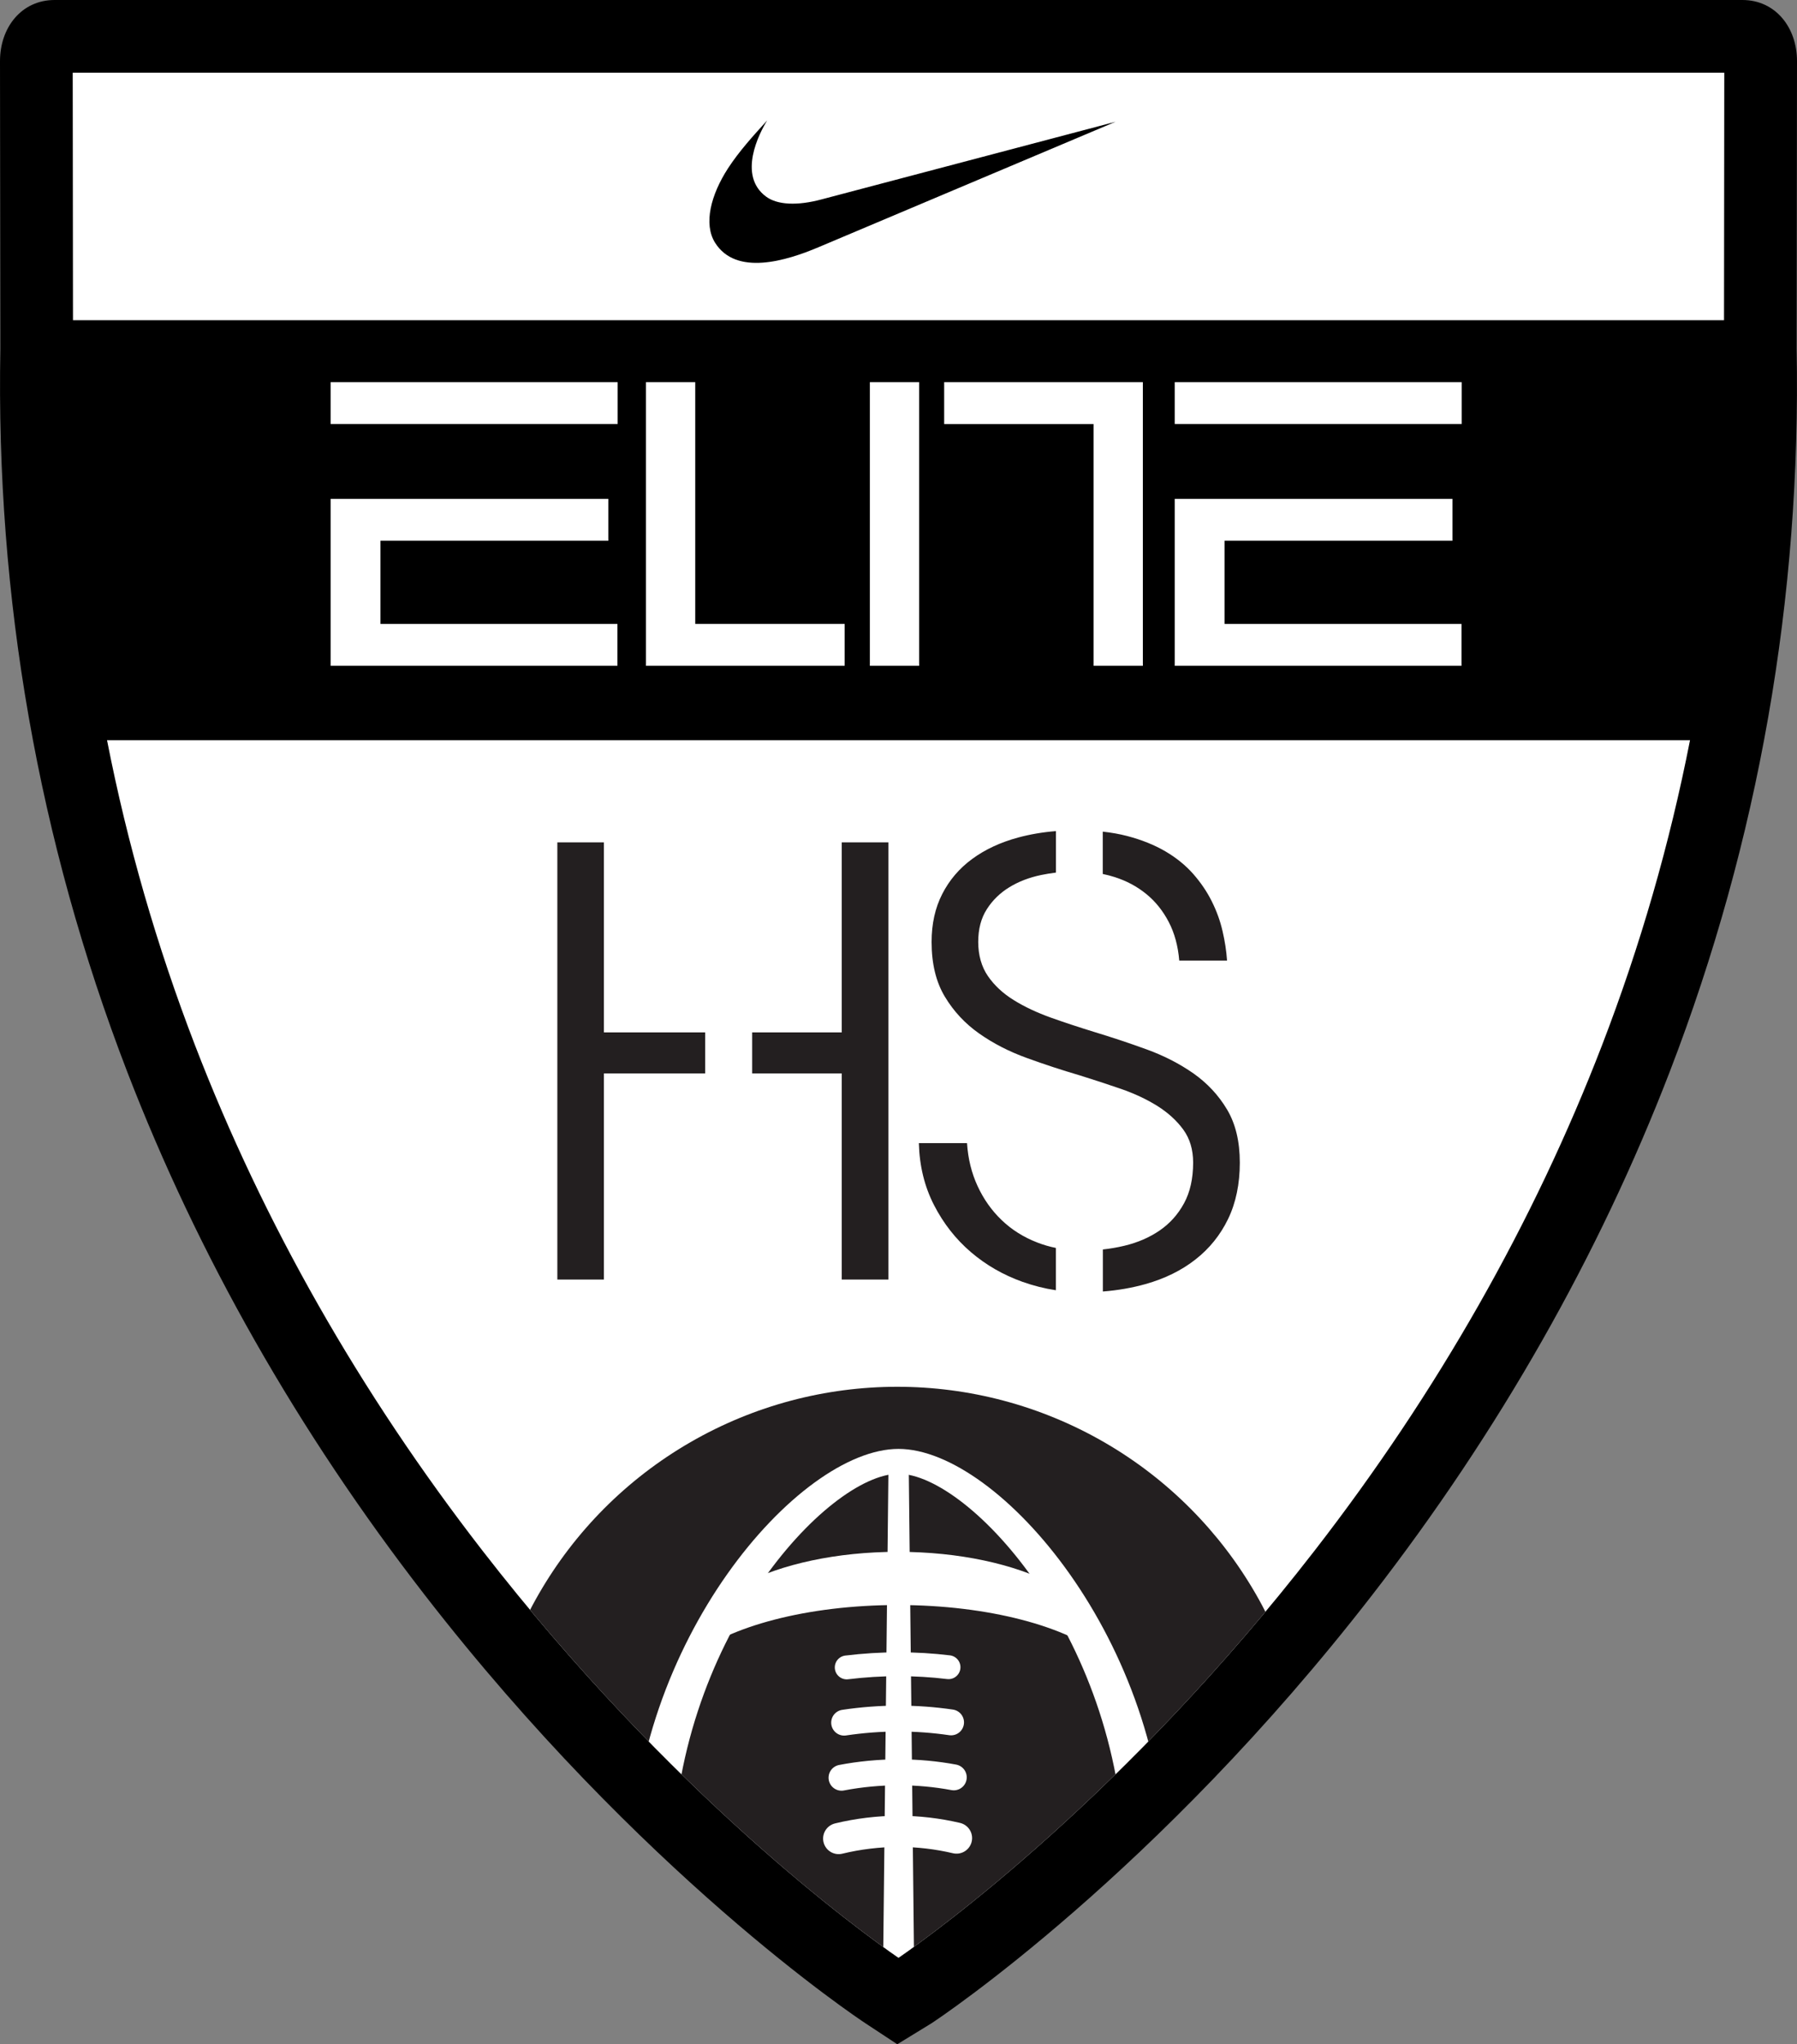 <?xml version="1.0" encoding="UTF-8"?>
<svg id="Layer_2" data-name="Layer 2" xmlns="http://www.w3.org/2000/svg" xmlns:xlink="http://www.w3.org/1999/xlink" viewBox="0 0 338.8 385.33">
  <rect x="0" y="0" width="338.8" height="385.33" fill="#808080" stroke="none"/>
  <defs>
    <style>
      .cls-1 {
        stroke-width: 4.89px;
      }

      .cls-1, .cls-2, .cls-3, .cls-4, .cls-5 {
        stroke: #fff;
        stroke-linecap: round;
        stroke-linejoin: round;
      }

      .cls-1, .cls-2, .cls-4, .cls-5, .cls-6 {
        fill: #fff;
      }

      .cls-2 {
        stroke-width: 4.88px;
      }

      .cls-7, .cls-3 {
        fill: none;
      }

      .cls-7, .cls-8, .cls-9, .cls-6 {
        stroke-width: 0px;
      }

      .cls-10, .cls-9 {
        fill: #231f20;
      }

      .cls-3 {
        stroke-width: 5.63px;
      }

      .cls-11 {
        clip-path: url(#clippath-1);
      }

      .cls-12 {
        clip-path: url(#clippath-3);
      }

      .cls-13 {
        clip-path: url(#clippath-2);
      }

      .cls-4 {
        stroke-width: 4.5px;
      }

      .cls-5 {
        stroke-width: 5.87px;
      }
    </style>
    <clipPath id="clippath-1">
      <path class="cls-7" d="m318.63,139.52c-3.83,19.55-9.37,38.75-16.58,57.48-12.88,33.44-31.11,65.49-54.18,95.26-35.63,45.97-71.1,71.68-78.47,76.77-7.33-5.06-42.8-30.76-78.46-76.77-23.07-29.77-41.3-61.81-54.18-95.25-7.21-18.73-12.75-37.93-16.58-57.49h298.46Z"/>
    </clipPath>
    <clipPath id="clippath-2">
      <circle class="cls-9" cx="169.17" cy="339.41" r="78.01"/>
    </clipPath>
    <clipPath id="clippath-3">
      <path class="cls-7" d="m318.63,139.52c-3.83,19.55-9.37,38.75-16.58,57.48-12.88,33.44-31.11,65.49-54.18,95.26-35.63,45.97-71.11,71.68-78.47,76.77-7.33-5.06-42.8-30.76-78.46-76.77-23.07-29.77-41.3-61.81-54.18-95.25-7.21-18.73-12.75-37.93-16.58-57.49h298.46Z"/>
    </clipPath>
  </defs>
  <g id="Layer_1-2" data-name="Layer 1">
    <g>
      <g>
        <path class="cls-8" d="m328.51,0c6.21,0,10.29,5.15,10.29,11.52l-.07,54.21c.87,46.95-7.17,92.77-23.89,136.2-13.36,34.69-32.24,67.9-56.14,98.73-40.66,52.47-81.36,79.59-83.08,80.72l-6.45,3.95-6-3.95c-1.71-1.13-42.41-28.25-83.08-80.72-23.89-30.82-42.78-64.04-56.14-98.73C7.24,158.5-.8,112.67.07,65.73l-.07-54.21C0,5.15,4.08,0,10.29,0h318.22Z"/>
        <path class="cls-6" d="m318.63,139.52c-3.83,19.55-9.37,38.75-16.58,57.48-12.88,33.44-31.11,65.49-54.18,95.26-35.63,45.97-71.1,71.68-78.47,76.77-7.33-5.06-42.8-30.76-78.46-76.77-23.07-29.77-41.3-61.81-54.18-95.25-7.21-18.73-12.75-37.93-16.58-57.49h298.46Z"/>
        <polygon class="cls-6" points="325.04 60.36 325.09 13.71 13.71 13.71 13.76 60.36 325.04 60.36"/>
        <g>
          <path class="cls-6" d="m214.36,72.03h-36.35v7.9h28.17v45.57h9.29v-53.47h-1.12Z"/>
          <path class="cls-6" d="m129.97,72.03h-8.19v53.47h37.47v-7.9h-28.17v-45.57h-1.11Z"/>
          <polygon class="cls-6" points="172.16 72.03 164 72.03 164 125.5 173.29 125.5 173.29 72.03 172.16 72.03"/>
          <polygon class="cls-6" points="274.47 72.03 221.48 72.03 221.48 79.92 275.58 79.92 275.58 72.03 274.47 72.03"/>
          <path class="cls-6" d="m221.48,94.03v31.47h54.07v-7.9h-44.68v-15.67h42.97v-7.9h-51.24s-1.12,0-1.12,0Z"/>
          <polygon class="cls-6" points="115.32 72.03 62.34 72.03 62.34 79.92 116.45 79.92 116.45 72.03 115.32 72.03"/>
          <path class="cls-6" d="m62.34,94.03v31.47h54.07v-7.9h-44.68v-15.67h42.97v-7.9h-51.24s-1.12,0-1.12,0Z"/>
        </g>
        <path class="cls-8" d="m210.38,22.93l-56.09,23.68c-6.03,2.55-15.52,5.47-19.48-.87-2.2-3.52-.8-9,2.44-14,2.07-3.19,4.73-6.12,7.4-9.05-1.5,2.39-5.64,10.41-.19,14.39,2.12,1.55,5.86,1.74,10.49.49l55.42-14.63Z"/>
      </g>
      <g>
        <g>
          <path class="cls-9" d="m141.81,194.6h16.89v-35.82h8.79v82.41h-8.79v-38.85h-16.89v-7.73Z"/>
          <polygon class="cls-9" points="132.95 194.6 113.86 194.6 113.86 158.78 105.08 158.78 105.08 241.19 113.86 241.19 113.86 202.34 132.95 202.34 132.95 194.6"/>
        </g>
        <path class="cls-9" d="m199.06,243.2c-2.13-.32-4.22-.85-6.28-1.58-3.64-1.3-6.89-3.17-9.74-5.61-2.85-2.44-5.17-5.4-6.95-8.87-1.78-3.47-2.74-7.36-2.85-11.66h9.08c.19,2.95.86,5.65,2,8.11,1.14,2.46,2.65,4.6,4.54,6.4,1.88,1.81,4.11,3.21,6.69,4.21,1.12.44,2.29.78,3.52,1.03v7.96Zm8.85-7.68c1.39-.15,2.74-.38,4.07-.7,2.52-.6,4.73-1.56,6.66-2.88,1.92-1.32,3.45-3.02,4.59-5.12,1.14-2.09,1.72-4.65,1.72-7.68,0-2.44-.62-4.52-1.86-6.22-1.24-1.7-2.87-3.18-4.88-4.45-2.02-1.26-4.32-2.34-6.89-3.23-2.58-.89-5.19-1.74-7.82-2.56-3.3-.97-6.6-2.05-9.92-3.26-3.32-1.2-6.3-2.73-8.96-4.6-2.65-1.86-4.82-4.18-6.48-6.95-1.67-2.77-2.5-6.21-2.5-10.32,0-3.41.67-6.43,2.01-9.04,1.34-2.62,3.21-4.82,5.64-6.6,2.42-1.78,5.31-3.13,8.67-4.04,2.22-.6,4.6-1.01,7.12-1.21v7.82c-.94.11-1.88.27-2.82.46-2.23.47-4.22,1.23-5.96,2.3-1.75,1.07-3.16,2.44-4.24,4.13-1.09,1.69-1.63,3.75-1.63,6.19s.61,4.66,1.83,6.43c1.22,1.77,2.85,3.28,4.89,4.54,2.03,1.26,4.36,2.35,6.98,3.29,2.61.93,5.32,1.82,8.11,2.68,3.34,1.01,6.65,2.11,9.95,3.31,3.3,1.2,6.24,2.72,8.84,4.54,2.59,1.83,4.7,4.08,6.31,6.78,1.61,2.7,2.41,6.04,2.41,10.03s-.74,7.57-2.21,10.61c-1.47,3.04-3.53,5.59-6.17,7.65-2.63,2.06-5.77,3.6-9.39,4.62-2.52.71-5.2,1.18-8.05,1.4v-7.91Zm0-78.76c1.64.18,3.17.45,4.59.82,2.75.72,5.16,1.69,7.24,2.91,2.07,1.22,3.81,2.64,5.23,4.25,1.41,1.61,2.58,3.32,3.49,5.15.91,1.82,1.59,3.69,2.03,5.61.45,1.92.73,3.77.85,5.56h-9.01c-.23-2.75-.89-5.18-1.98-7.27-1.09-2.09-2.49-3.85-4.22-5.26-1.73-1.42-3.71-2.48-5.96-3.2-.74-.24-1.49-.43-2.26-.59v-7.97Z"/>
      </g>
      <path class="cls-7" d="m318.63,139.52c-3.83,19.55-9.37,38.75-16.58,57.48-12.88,33.44-31.11,65.49-54.18,95.26-35.63,45.97-71.11,71.68-78.47,76.77-7.33-5.06-42.8-30.76-78.46-76.77-23.07-29.77-41.3-61.81-54.18-95.25-7.21-18.73-12.75-37.93-16.58-57.49h298.46Z"/>
      <g class="cls-11">
        <g>
          <circle class="cls-10" cx="169.17" cy="339.41" r="78.01"/>
          <g class="cls-13">
            <g class="cls-12">
              <g>
                <path class="cls-6" d="m169.4,432.63c-18.98,0-50.37-37.5-50.37-80.23s31.39-79.29,50.37-79.29,50.37,36.55,50.37,79.29-31.39,80.23-50.37,80.23Zm0-154.83c-13.34,0-42.62,31.5-42.62,74.6s29.28,74.6,42.62,74.6,42.62-31.5,42.62-74.6-29.28-74.6-42.62-74.6Z"/>
                <path class="cls-3" d="m210.87,380.25c-10.78,4.7-27.09,5.53-41.47,5.53-14.38,0-30.69-.83-41.47-5.53"/>
                <path class="cls-6" d="m169.42,431.25c-1.96,0-3.55-1.26-3.55-2.82l1.64-152.06c0-1.55-.05-2.82,1.91-2.82s1.91,1.26,1.91,2.82l1.64,152.06c0,1.55-1.59,2.82-3.55,2.82Z"/>
              </g>
            </g>
            <path class="cls-6" d="m208.44,312.5c-7.18-5.9-22.01-9.96-39.15-9.96s-31.9,4.04-39.1,9.92l5.24-7.88,4.73-6.02c7.13-3.71,17.54-6.05,29.13-6.05s21.93,2.33,29.06,6.02l5.51,7.22,4.57,6.75Z"/>
          </g>
        </g>
      </g>
      <path class="cls-4" d="m178.83,314.26c-3.05-.37-6.21-.56-9.43-.56s-6.61.21-9.76.6"/>
      <path class="cls-2" d="m179.31,324.66c-3.21-.47-6.52-.72-9.91-.72s-6.94.27-10.25.77"/>
      <path class="cls-1" d="m179.82,335.02c-3.37-.63-6.84-.95-10.4-.95s-7.28.35-10.76,1.02"/>
      <path class="cls-5" d="m180.34,346.47c-3.53-.83-7.19-1.27-10.92-1.27s-7.65.47-11.3,1.36"/>
    </g>
  </g>
</svg>